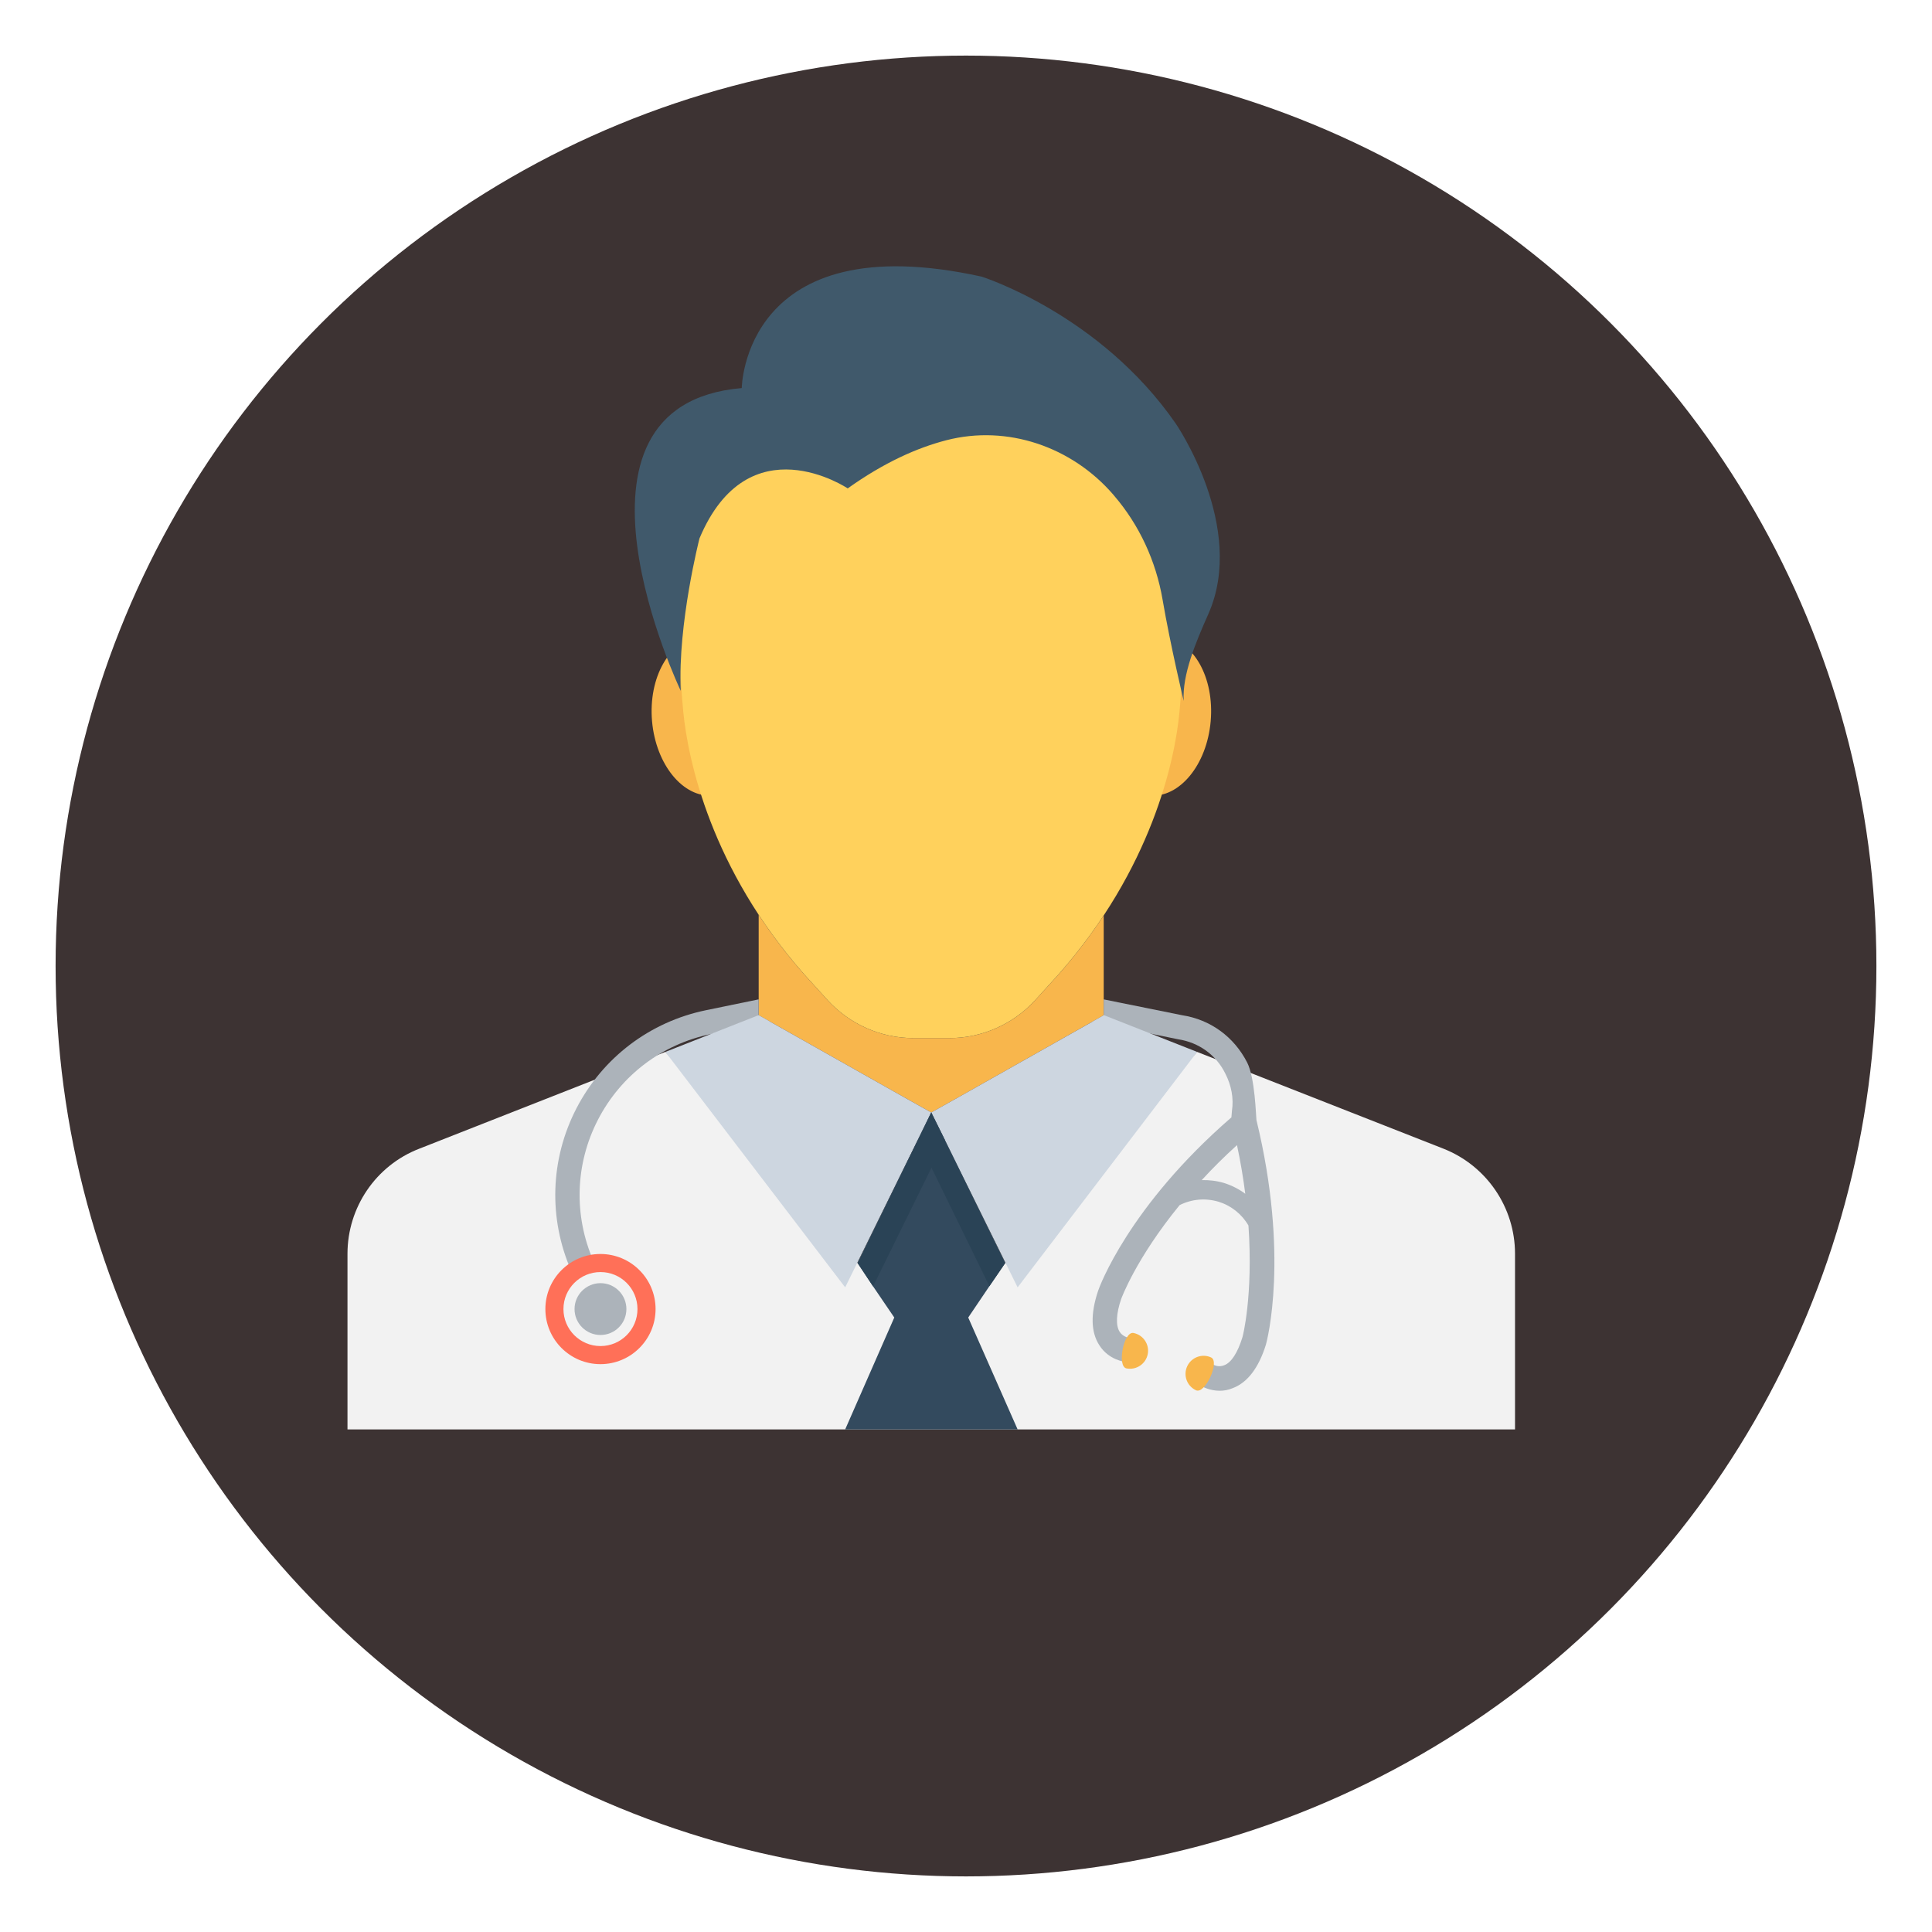 <svg width="139" height="139" viewBox="0 0 139 139" fill="none" xmlns="http://www.w3.org/2000/svg">
<g filter="url(#filter0_d)">
<circle cx="69.5" cy="65.5" r="65.5" fill="#3D3333"/>
</g>
<path d="M109 90.206V102.841H25V90.206C25 86.863 27.047 83.852 30.161 82.646L47.872 75.681L61.697 90.873L66.036 82.035V82.017L67 80.038L67.982 82.018L72.322 90.873L86.127 75.681L103.857 82.646C106.952 83.871 109 86.863 109 90.206Z" fill="#F2F2F2"/>
<path d="M79.39 73.056H79.408V65.863C78.489 67.256 77.421 68.67 76.181 70.084L74.466 71.974C72.891 73.688 70.651 74.687 68.323 74.687H65.698C63.371 74.687 61.129 73.689 59.556 71.974L57.841 70.084C56.586 68.658 55.506 67.225 54.584 65.818V73.044L54.612 73.058L65.409 79.148L67.002 80.04L68.594 79.148L79.39 73.056Z" fill="#F8B64C"/>
<g opacity="0.1">
<g opacity="0.1">
<path opacity="0.1" d="M62.574 74.046C62.564 74.043 62.553 74.039 62.543 74.036C62.525 74.029 62.506 74.023 62.488 74.018C62.471 74.01 62.452 74.008 62.427 73.999L69.026 78.901L79.39 73.056H79.4L79.407 65.9C79.39 65.926 76.947 69.127 76.181 70.081L74.466 71.972C72.891 73.686 70.651 74.685 68.323 74.685H65.698C65.168 74.685 64.648 74.627 64.139 74.519C63.6 74.416 63.08 74.254 62.574 74.046Z" fill="#40596B"/>
</g>
</g>
<path d="M54.718 51.207C54.991 54.348 53.467 57.048 51.315 57.234C49.159 57.423 47.19 55.027 46.912 51.886C46.639 48.745 48.163 46.048 50.319 45.859C52.473 45.67 54.445 48.064 54.718 51.207Z" fill="#F8B64C"/>
<path d="M87.104 51.889C86.831 55.031 84.859 57.425 82.705 57.236C80.549 57.047 79.022 54.35 79.301 51.209C79.574 48.067 81.546 45.672 83.7 45.861C85.856 46.046 87.38 48.746 87.104 51.889Z" fill="#F8B64C"/>
<path d="M84.859 51.217C84.528 54.735 82.862 62.486 76.18 70.081L74.466 71.971C72.891 73.686 70.651 74.685 68.323 74.685H65.698C63.37 74.685 61.129 73.687 59.556 71.971L57.841 70.081C51.156 62.486 49.511 54.733 49.159 51.217C48.686 46.37 48.879 40.21 49.159 38.617C50.751 29.29 58.733 23.497 67.011 23.497C75.287 23.497 83.266 29.29 84.859 38.617C85.139 40.21 85.331 46.372 84.859 51.217Z" fill="#FFD15C"/>
<path d="M53.366 27.92C53.366 27.92 53.488 16.137 70.619 19.901C70.619 19.901 79.119 22.572 84.588 30.471C84.588 30.471 89.719 37.923 86.929 44.191C86.022 46.227 85.049 48.556 85.162 50.426C85.162 50.426 84.211 46.456 83.644 43.147C83.17 40.375 81.977 37.778 80.144 35.646L80.09 35.581C77.124 32.146 72.481 30.54 68.09 31.672C65.996 32.213 63.612 33.268 60.99 35.139C60.99 35.139 53.854 30.349 50.326 38.733C50.326 38.733 48.754 44.862 48.977 49.702C48.977 49.7 39.154 29.134 53.366 27.92Z" fill="#40596B"/>
<path d="M90.396 80.581C90.361 80.283 90.293 77.555 89.733 76.452C88.786 74.596 87.09 73.355 85.042 73.04L79.407 71.902V73.057H79.39L78.583 73.512L84.762 74.772C86.25 75 87.494 75.892 88.157 77.238C88.595 78.096 88.773 79.025 88.632 79.935L88.595 80.39C81.192 86.812 79.092 92.605 79.005 92.867C78.448 94.53 78.482 95.842 79.094 96.787C79.778 97.855 80.895 97.977 81.035 97.995L81.21 96.245C81.192 96.245 80.772 96.173 80.547 95.807C80.267 95.35 80.3 94.512 80.669 93.443C80.687 93.406 81.719 90.557 84.869 86.704C85.744 86.266 86.722 86.18 87.669 86.459C88.579 86.739 89.347 87.353 89.822 88.172C90.17 93.231 89.402 96.206 89.384 96.224C89.05 97.308 88.595 98.026 88.089 98.219C87.687 98.395 87.317 98.201 87.317 98.184L86.88 98.952L86.425 99.71C86.497 99.762 87.037 100.06 87.755 100.06C88.052 100.06 88.371 100.007 88.702 99.867C89.752 99.466 90.558 98.415 91.08 96.735C91.152 96.472 92.778 90.363 90.396 80.581ZM88.072 85.113C87.545 84.956 86.985 84.888 86.458 84.905C87.214 84.081 88.051 83.243 88.997 82.387C89.26 83.61 89.452 84.783 89.592 85.887C89.137 85.551 88.628 85.29 88.072 85.113Z" fill="#ACB3BA"/>
<path d="M82.575 97.428C82.435 98.132 81.751 98.59 81.047 98.452C80.347 98.313 80.846 95.764 81.549 95.902C82.253 96.04 82.713 96.724 82.575 97.428Z" fill="#F8B64C"/>
<path d="M85.412 98.303C85.114 98.956 85.398 99.726 86.05 100.025C86.703 100.324 87.786 97.964 87.134 97.663C86.486 97.363 85.713 97.65 85.412 98.303Z" fill="#F8B64C"/>
<path d="M54.61 73.056L54.582 73.042V71.901L50.798 72.68C46.761 73.511 43.364 76.087 41.471 79.744C39.581 83.405 39.445 87.668 41.102 91.441L42.705 90.738C41.263 87.451 41.375 83.74 43.027 80.549C44.674 77.364 47.635 75.119 51.149 74.396L55.424 73.516L54.61 73.056Z" fill="#ACB3BA"/>
<path d="M86.128 75.681L73.214 92.621L67 80.038L68.593 79.146L79.39 73.056H79.408L79.425 73.038L86.128 75.681Z" fill="#CDD6E0"/>
<path d="M47.873 75.681L60.807 92.621L67 80.038L65.407 79.146L54.61 73.056L54.575 73.038L47.873 75.681Z" fill="#CDD6E0"/>
<path d="M60.807 102.841L64.34 94.791L62.816 92.551L61.699 90.871L66.036 82.017L67 80.038L67.982 82.017V82.035L72.322 90.871L71.184 92.535L69.66 94.791L73.214 102.841H60.807Z" fill="#334A5E"/>
<path d="M72.322 90.871L71.184 92.535L67.017 84.011L62.816 92.551L61.699 90.871L66.036 82.017L67 80.038L67.982 82.017V82.035L72.322 90.871Z" fill="#2A4356"/>
<path d="M47.166 94.182C47.166 96.369 45.388 98.145 43.2 98.145C41.012 98.145 39.238 96.369 39.238 94.182C39.238 91.994 41.013 90.22 43.2 90.22C45.387 90.22 47.166 91.994 47.166 94.182Z" fill="#FF7058"/>
<path d="M45.864 94.182C45.864 95.652 44.674 96.844 43.204 96.844C41.73 96.844 40.538 95.65 40.538 94.182C40.538 92.714 41.732 91.52 43.204 91.52C44.674 91.52 45.864 92.712 45.864 94.182Z" fill="#F2F2F2"/>
<path d="M45.067 94.182C45.067 95.214 44.233 96.047 43.205 96.047C42.173 96.047 41.336 95.213 41.336 94.182C41.336 93.153 42.175 92.318 43.205 92.318C44.233 92.318 45.067 93.153 45.067 94.182Z" fill="#ACB3BA"/>
<defs>
<filter id="filter0_d" x="0" y="0" width="139" height="139" filterUnits="userSpaceOnUse" color-interpolation-filters="sRGB">
<feFlood flood-opacity="0" result="BackgroundImageFix"/>
<feColorMatrix in="SourceAlpha" type="matrix" values="0 0 0 0 0 0 0 0 0 0 0 0 0 0 0 0 0 0 127 0"/>
<feOffset dy="4"/>
<feGaussianBlur stdDeviation="2"/>
<feColorMatrix type="matrix" values="0 0 0 0 0 0 0 0 0 0 0 0 0 0 0 0 0 0 0.25 0"/>
<feBlend mode="normal" in2="BackgroundImageFix" result="effect1_dropShadow"/>
<feBlend mode="normal" in="SourceGraphic" in2="effect1_dropShadow" result="shape"/>
</filter>
</defs>
</svg>
